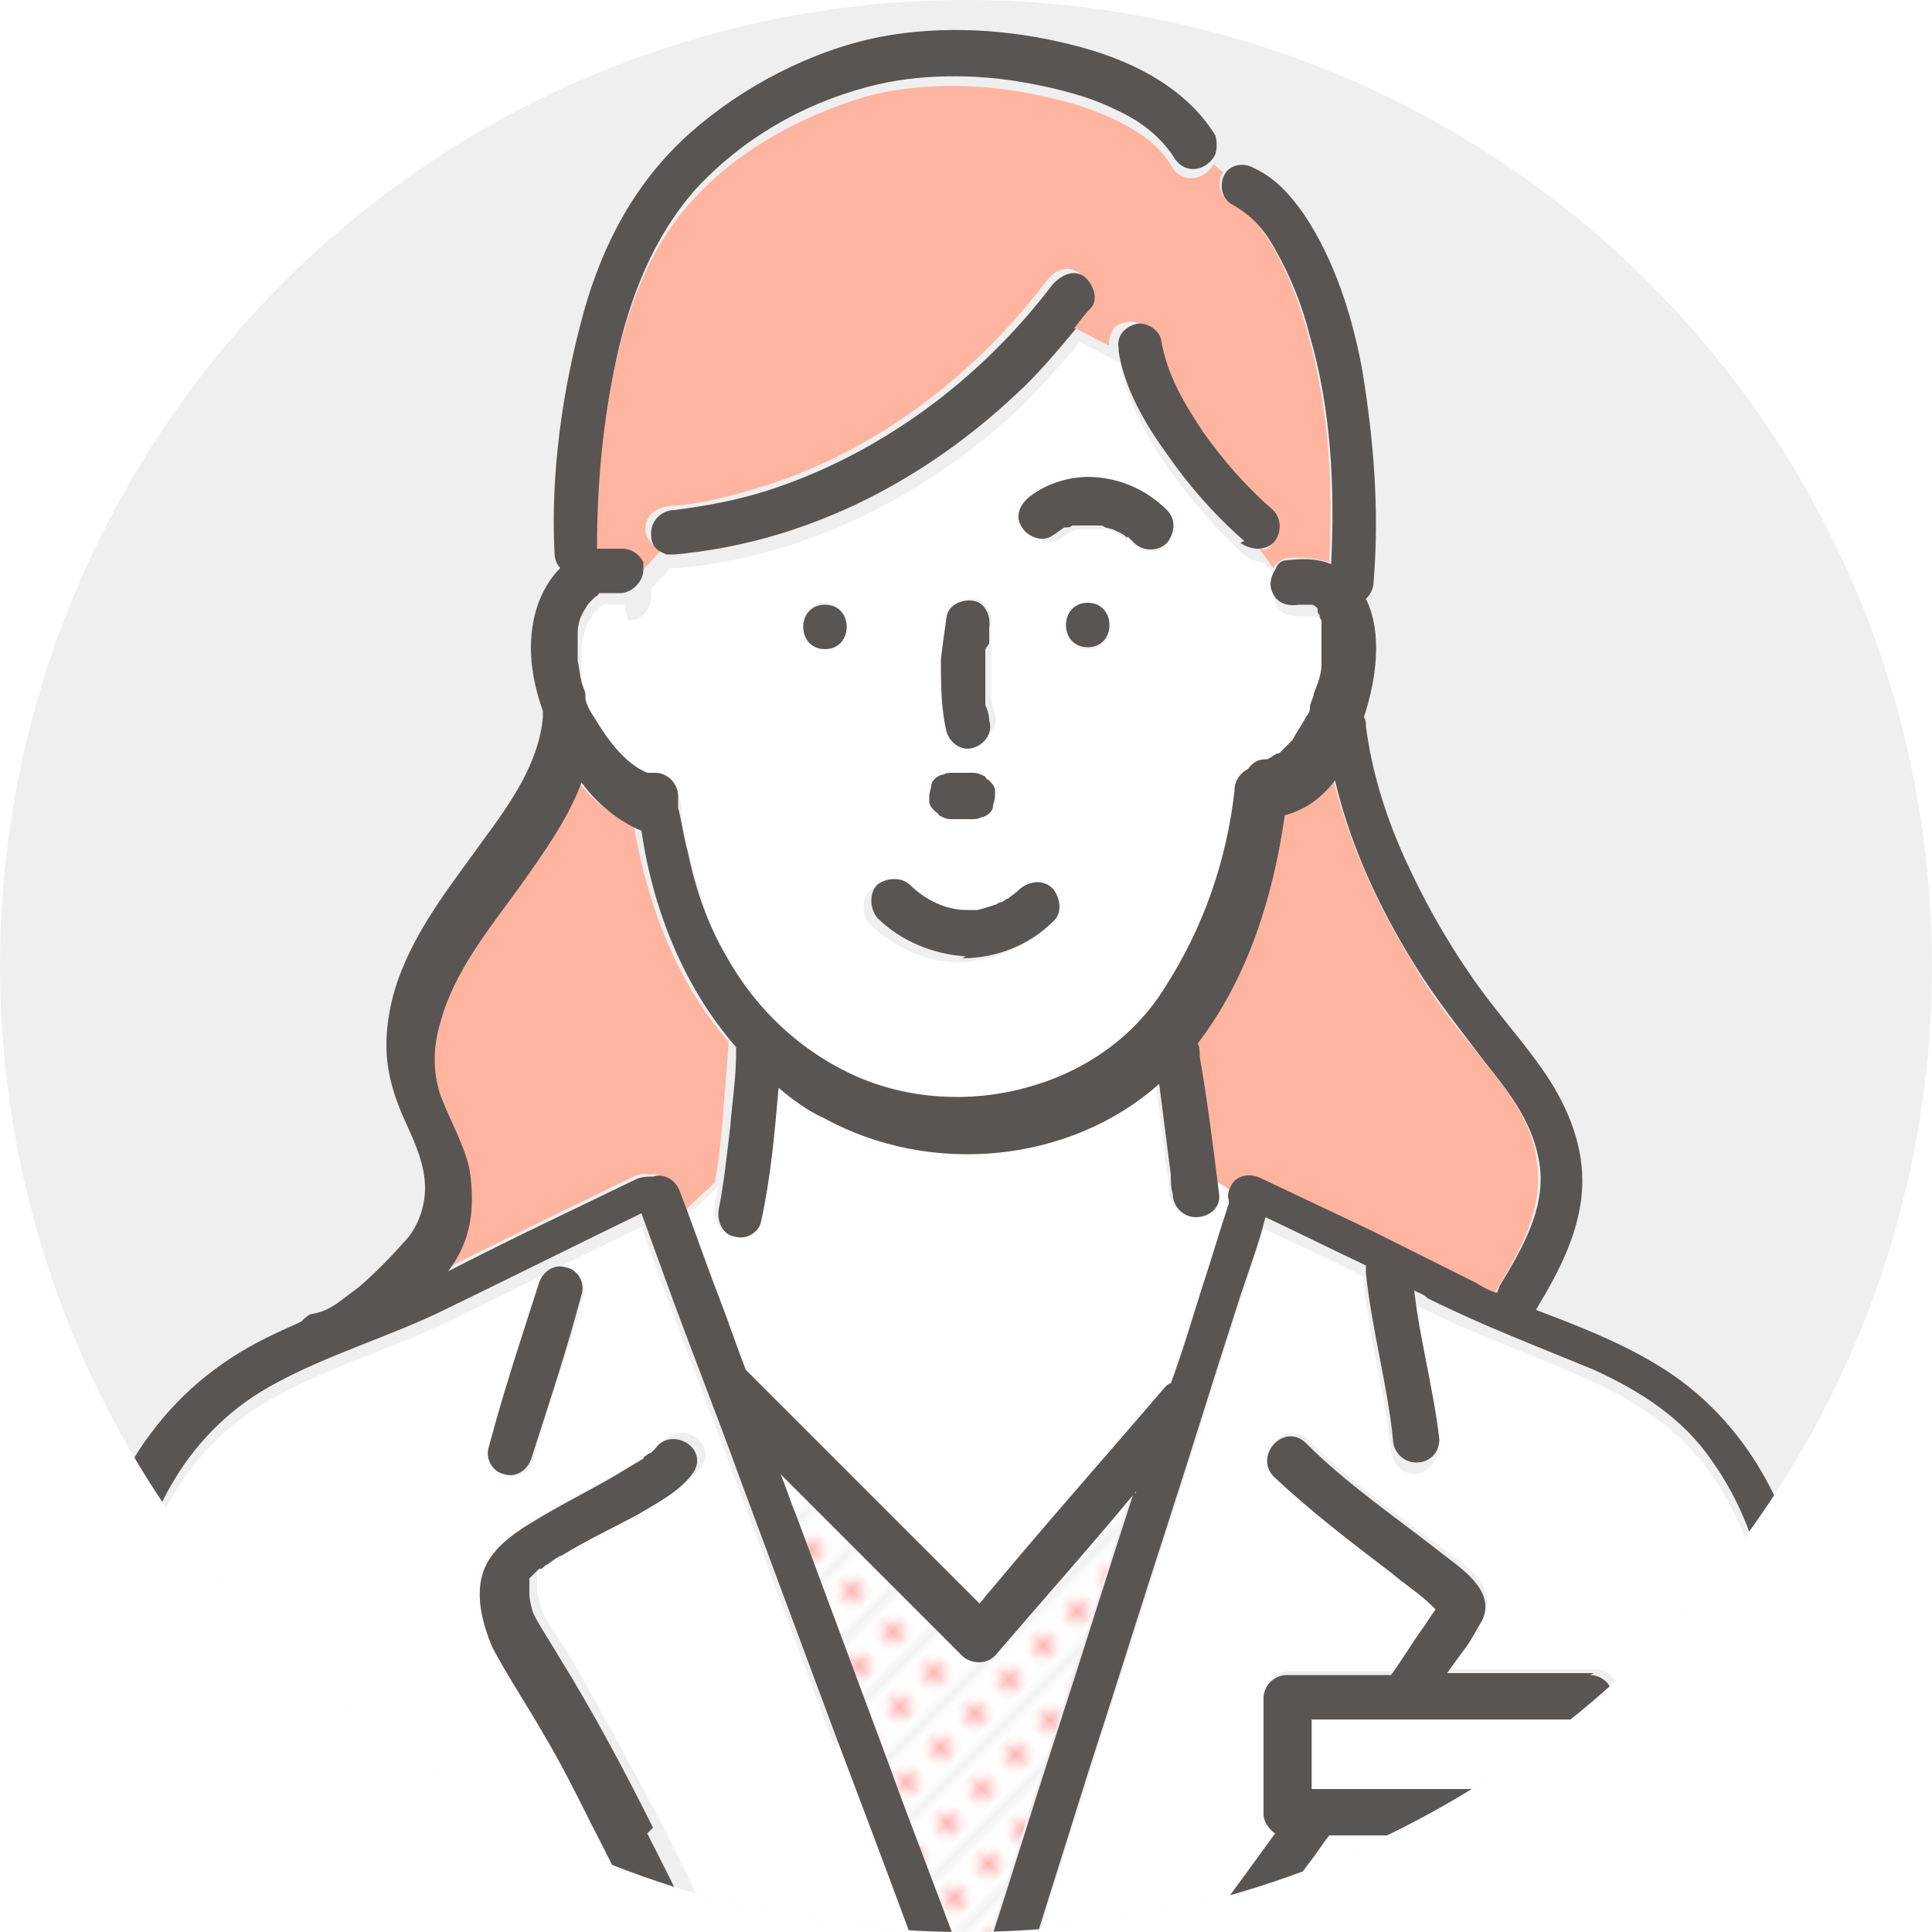 <?xml version="1.0" encoding="UTF-8"?>
<svg id="_レイヤー_1" data-name=" レイヤー 1" xmlns="http://www.w3.org/2000/svg" version="1.1" xmlns:xlink="http://www.w3.org/1999/xlink" viewBox="0 0 100 100">
  <defs>
    <style>
      .cls-1 {
        fill: #595553;
      }

      .cls-1, .cls-2, .cls-3, .cls-4, .cls-5, .cls-6, .cls-7, .cls-8 {
        stroke-width: 0px;
      }

      .cls-2 {
        fill: none;
      }

      .cls-3 {
        fill: #ffb4b4;
      }

      .cls-4 {
        fill: url(#_新規パターン_2);
      }

      .cls-5 {
        fill: #2e2e2e;
      }

      .cls-9 {
        clip-path: url(#clippath);
      }

      .cls-6 {
        fill: #efefef;
      }

      .cls-7 {
        fill: #fff;
      }

      .cls-8 {
        fill: #ffb4a0;
      }
    </style>
    <clipPath id="clippath">
      <circle class="cls-2" cx="50" cy="50" r="50"/>
    </clipPath>
    <pattern id="_新規パターン_2" data-name="新規パターン 2" x="0" y="0" width="5" height="5.2" patternTransform="translate(-3513.4 -8695.4) rotate(-45) scale(.5)" patternUnits="userSpaceOnUse" viewBox="0 0 5 5.2">
      <g>
        <rect class="cls-2" x="0" y="0" width="5" height="5.2"/>
        <rect class="cls-7" x="0" y="0" width="5" height="5.2"/>
        <circle class="cls-3" cx="2.5" cy="2.6" r="1.1"/>
      </g>
    </pattern>
  </defs>
  <circle class="cls-6" cx="50" cy="50" r="50"/>
  <circle class="cls-2" cx="50" cy="50" r="50"/>
  <g class="cls-9">
    <g>
      <path class="cls-3" d="M74.6,82.8c0-.1,0-.2,0,0h0Z"/>
      <path class="cls-3" d="M27.5,81.7s0,0,0,0c0,0,0,0,0,0,0,0,0,0,0,0Z"/>
      <path class="cls-7" d="M62.9,61.7c0,.6-.6,1.2-1.2,1.2s-1.1-.5-1.2-1.2c0-.3,0-.7-.1-1-.2-1.6-.4-3.1-.6-4.7-4.7,4.1-11.9,4.7-17.3,1.8-.9-.5-1.7-1-2.4-1.6-.2,2.3-.4,4.6-.9,6.9-.1.6-.9,1-1.4.8-.6-.2-.9-.8-.8-1.4,0-.4.1-.7.2-1.1l-1.6,1.5c.5,1.4,1.1,2.9,1.6,4.3.5,1.3.9,2.5,1.4,3.8,0,0,.1,0,.2.2.5.5,1.1,1.1,1.6,1.6,3.4,3.4,6.9,6.9,10.3,10.3.2-.2.3-.4.5-.6,3-3.5,6.1-7,9.1-10.6,0,0,.2-.2.3-.2.5-1.6,1-3.3,1.6-4.9l1.4-4.4c0,0,0-.1,0-.2,0-.2,0-.4,0-.6l-.8-.5c0,.2,0,.4,0,.7Z"/>
      <path class="cls-4" d="M51.4,85.6c-.4.5-1.2.4-1.7,0-.5-.5-1.1-1.1-1.6-1.6-2.6-2.6-5.2-5.2-7.8-7.8.3.7.5,1.4.8,2.1,1.6,4.3,3.2,8.6,4.8,12.9,1.3,3.6,2.7,7.1,4,10.7.1.4.3.8.4,1.2.2-.7.5-1.5.7-2.2,1.2-3.7,2.3-7.3,3.5-11,1.4-4.3,2.7-8.5,4.1-12.8,0,0,0,0,0-.1-2.4,2.8-4.9,5.6-7.3,8.5Z"/>
      <path class="cls-3" d="M27.6,81.6s0,0,0,0c0,0,0,0,0,0,0,0,0,0,0,0,0,0,0,0,0,0,0,0,0,0,0,0,0,0,0,0,0,0Z"/>
      <path class="cls-7" d="M83.4,94.5s0,0,0,0c0,0,0,0,0,0-.2.2-.4.3-.8.3h-13.6c-.4.5-.7,1-1.1,1.5-2.5,3.5-5.1,6.9-7.7,10.4h32.6s0,0,0,0c-.1-2.3-.3-4.6-.4-6.9-.2-3.5-.4-7-.7-10.5-.1-2-.1-4.1-.4-6.1-.4-2.5-1.3-4.9-2.8-7-1.6-2.2-3.7-3.6-6.1-4.7-2.8-1.3-5.8-2.3-8.6-3.7-.2-.1-.5-.2-.7-.4.3,2.6,1.1,5.1,1.3,7.7,0,.6-.6,1.2-1.2,1.2s-1.1-.5-1.2-1.2c-.3-2.9-1.1-5.7-1.4-8.6,0-.1,0-.3,0-.4-1.7-.9-3.5-1.7-5.2-2.5-.5,1.6-1,3.1-1.5,4.7-1.2,3.7-2.3,7.3-3.5,11-1.4,4.3-2.7,8.5-4.1,12.8-1.1,3.5-2.2,7-3.3,10.5-.4,1.4-.9,2.7-1.3,4.1h5.8c0-.2,0-.4.2-.6,1-1.3,2-2.7,3-4,1.8-2.4,3.6-4.9,5.4-7.4-.4-.2-.6-.6-.6-1v-6c0-.6.5-1.2,1.2-1.2h5.4c.6-.8,1.2-1.7,1.7-2.5.2-.3.4-.6.6-.9,0,0-.1-.1-.2-.2-.7-.6-1.4-1.2-2.1-1.7-2.1-1.6-4.2-3.2-6.1-5-1.1-1.1.6-2.7,1.7-1.7,2.1,2.1,4.5,3.8,6.9,5.6,1.1.8,3,2,2.2,3.6-.3.6-.7,1.1-1,1.6-.3.4-.5.7-.8,1.1h7.6c.6,0,1.2.5,1.2,1.2v6c0,.3-.1.6-.3.8Z"/>
      <g>
        <path class="cls-8" d="M29.9,40.4c-.7,2-1.9,3.7-3.2,5.4-1.6,2.2-3.3,4.3-4.1,7-.3,1.3-.4,2.5,0,3.8.4,1.3,1.2,2.5,1.5,3.8.3,1.3.2,2.7-.3,3.9-.2.5-.5,1-.8,1.4,3.2-1.6,6.5-3.2,9.8-4.8.2-.1.5-.2.8-.1.6-.1,1.2.3,1.4.8,0,0,0,0,0,0,.1.4.3.8.4,1.1l1.6-1.5c.2-1.1.3-2,.4-3.2.1-1.3.2-2.5.3-3.8,0,0,0-.2,0-.3-2.7-3.1-4.2-7.1-4.9-11.2-1.3-.5-2.3-1.5-3.1-2.5Z"/>
        <path class="cls-8" d="M79.5,59.7c-.4-1.9-1.6-3.4-2.8-4.9-1.3-1.6-2.6-3.2-3.6-5-1.8-2.9-3.3-6.2-4.1-9.5-.7.9-1.6,1.5-2.6,1.8-.6,4.2-1.9,8.4-4.5,11.8,0,.2,0,.5.1.7.3,2.2.6,4.3.9,6.5l.8.5s0,0,0-.1c.3-.6,1-.7,1.6-.4,1.9.9,3.8,1.8,5.7,2.7,1.8.9,3.6,1.8,5.4,2.7.3.2.7.3,1,.5,0-.1,0-.2.1-.3,1.2-2,2.5-4.3,2-6.8Z"/>
        <path class="cls-8" d="M65.9,26.4c.5.4.4,1.2,0,1.7s-.5.3-.8.3c.1,0,.2.2.3.3l.5.7c.1-.2.4-.4.6-.5.8-.1,1.6,0,2.3.2.2-3.9,0-7.9-1.1-11.8-.4-1.5-1-3.1-1.8-4.5-.6-1-1.2-1.8-2.2-2.3-.6-.3-.7-1.1-.4-1.6,0,0,0,0,0,0-.2-.1-.3-.3-.5-.4-.3.7-1.5,1.1-2.1.2-.6-1.1-1.7-1.9-3-2.5-1.4-.7-3-1.1-4.6-1.4-2.7-.5-5.7-.5-8.3.2-3.3,1-6.5,2.7-8.9,5.3-2.3,2.5-3.4,5.6-4.1,8.8-.7,3.2-1.1,6.5-1,9.8.4,0,.8,0,1.3,0,.5,0,.9.3,1.1.7l1-1.1c-.4-.2-.8-.7-.8-1.1,0-.7.5-1.1,1.2-1.2,1.6-.1,3.2-.5,4.8-1,5.9-1.8,11.1-5.8,14.8-10.7.4-.5,1-.8,1.6-.4.5.3.8,1.1.4,1.6-.3.4-.6.8-.9,1.1l2.1,1.1c0-.6.2-1.1.8-1.2.6-.2,1.3.2,1.4.8.3,1.8,1.2,3.3,2.2,4.8,1,1.5,2.2,2.8,3.6,4Z"/>
      </g>
      <path class="cls-7" d="M43.2,90.4c-1.6-4.3-3.2-8.6-4.8-12.9-1.3-3.6-2.7-7.1-4-10.7-.4-1.1-.8-2.2-1.2-3.3-3.3,1.6-6.7,3.3-10,4.9-3.1,1.5-6.4,2.4-9.3,4.1-4.4,2.5-6.8,7.2-7.1,12.1-.1,2-.2,4-.4,6-.3,5.4-.7,10.8-1,16.2,0,0,0,0,0,0h31.8c-.6-1.3-1.2-2.7-1.9-4-1.4-2.9-2.8-5.8-4.3-8.7-.8-1.6-1.7-3.1-2.5-4.7-.8-1.5-1.8-2.9-2.6-4.4-.7-1.4-1.1-3.3-.1-4.7.7-1,1.8-1.6,2.8-2.2,1.2-.7,2.4-1.3,3.6-2,.5-.3,1-.6,1.5-.9,0,0,.2-.1.2-.2,0,0,.1,0,.2-.1,0,0,.1-.1.2-.2,0,0,0,0,0,0,0,0,0,0,0,0,.8-1.3,2.9,0,2,1.2-.7,1-1.8,1.6-2.9,2.2-1.3.7-2.6,1.4-3.9,2.1-.3.2-.6.3-.8.5-.1,0-.2.1-.3.2,0,0,0,0-.1,0,0,0,0,0,0,0,0,0,0,0,0,0-.2.1-.3.3-.5.5,0,0,0,0,0,0,0,0,0,0,0,0,0,0,0,0,0,0,0,0,0,.2,0,.2,0,.2,0,.4,0,.6,0,.3.1.7.2,1,.3.8.8,1.5,1.3,2.2,1.7,2.9,3.3,5.9,4.9,8.9,1.9,3.8,3.8,7.7,5.6,11.6,0,.2.1.4.1.6h9.8c-.7-1.7-1.3-3.5-1.9-5.2-1.4-3.7-2.8-7.4-4.2-11.2ZM30.2,67.1c-.1.4-.2.7-.3,1.1-.8,2.5-1.6,4.9-2.3,7.4-.2.6-.8,1-1.4.8-.6-.2-1-.8-.8-1.4.1-.4.2-.7.3-1.1.8-2.5,1.6-4.9,2.3-7.4.2-.6.8-1,1.4-.8.6.2,1,.8.8,1.4Z"/>
      <path class="cls-7" d="M51.2,36.2s0,0,0,0c0,0,0,0,0,0Z"/>
      <path class="cls-7" d="M56.8,27.2s0,0,0,0c0,0,0,0,0,0,0,0,0,0,0,0Z"/>
      <path class="cls-7" d="M51.2,36.3s0,0,0,0c0,0,0,0,0,0,0,0,0,0,0,0Z"/>
      <path class="cls-7" d="M56.8,27.1c-.1,0,0,0,0,0,0,0,0,0,0,0,0,0,0,0,0,0Z"/>
      <path class="cls-7" d="M32.3,31.3c-.3,0-.6,0-.8,0,0,0-.3,0-.3,0,0,0,0,0,0,0,0,0,0,0,0,0,0,0-.2.1-.2.2,0,0-.1.1-.2.2,0,0,0,0-.1.1,0,0,0,0,0,0,0,0-.1.2-.2.3-.2.3-.3.8-.4,1.3,0,0,0,0,0,0,0,0,0,0,0,.1,0,.2,0,.3,0,.5,0,.3,0,.5,0,.8,0,.4.1.9.3,1.4,0,.1,0,.2.1.4,0,0,0,.2,0,.2.2.3.3.6.5,1,.6,1.1,1.5,2.3,2.7,2.8.1,0,.3,0,.4,0,.7,0,1.1.5,1.2,1.2,0,0,0,0,0,0,0,0,0,.2,0,.2,0,.1,0,.3,0,.4.1.8.3,1.5.5,2.3.5,1.9,1.1,3.7,2,5.4,1.6,2.7,3.9,4.9,6.7,6.2,2.7,1.2,5.9,1.4,8.8.6,2.9-.8,5.5-2.6,7.2-5.2,2-3.1,3.1-6.6,3.6-10.2,0-.5.3-.9.7-1.1.2-.3.6-.4.9-.5-.4,0,0,0,0,0,0,0,0,0,.1,0,.2,0,.3-.2.5-.3,0,0,0,0,.1,0,0,0,.2-.2.3-.3,0,0,.2-.2.3-.3,0,0,0,0,.1-.1,0,0,0,0,0,0,.3-.4.5-.8.7-1.2,0-.1.1-.3.2-.4,0,0,0,0,0,0,0,0,0,0,0-.1,0-.2.2-.5.2-.7.2-.5.3-1,.4-1.5,0,0,0-.1,0-.2,0,0,0,0,0,0,0-.1,0-.2,0-.3,0-.2,0-.5,0-.7,0-.2,0-.4,0-.6,0,0,0-.1,0-.2,0,0,0-.2,0-.3,0-.1,0-.2-.1-.3,0,0,0,0,0,0,0,0,0,0,0,0,0,0,0-.1-.1-.2,0,0,0,0,0-.1,0,0-.1-.1-.1-.1,0,0,0,0,0,0,0,0-.1,0-.2-.1,0,0,0,0,0,0,0,0,0,0,0,0-.1,0-.2,0-.3,0,0,0,0,0,0,0,0,0,0,0,0,0-.1,0-.2,0-.3,0,0,0-.4,0-.1,0-.6,0-1.3-.1-1.4-.8,0-.3,0-.7.2-1l-.5-.7c-.1,0-.2-.2-.3-.3-.3,0-.6-.1-.9-.3-1.5-1.3-2.8-2.9-4-4.5-1.1-1.6-2.1-3.4-2.5-5.3,0,0,0-.1,0-.2l-2.1-1.1c-1,1.2-2,2.3-3.1,3.4-4.8,4.5-11,7.7-17.7,8.3-.1,0-.3,0-.4,0l-1,1.1c0,.1,0,.3,0,.4,0,.6-.5,1.3-1.2,1.2ZM56.3,33.6c-1.5,0-1.5-2.3,0-2.3s1.5,2.3,0,2.3ZM53.3,25.8c1-.7,2.2-1.1,3.4-1,1.4.1,2.7.7,3.7,1.7.5.5.4,1.2,0,1.7-.4.5-1.2.4-1.7,0-.1-.1-.2-.2-.3-.3,0,0,0,0,0,0,0,0,0,0-.1,0-.2-.1-.4-.3-.7-.4,0,0-.2,0,0,0,.2,0,0,0,0,0-.1,0-.2,0-.3-.1-.1,0-.2,0-.3,0,0,0,0,0,0,0,0,0,0,0,0,0-.2,0-.5,0-.7,0,0,0,0,0-.1,0-.1,0-.2,0-.3,0-.1,0-.2,0-.3.1,0,0,0,0-.1,0-.2.1-.4.2-.6.4-.5.4-1.3,0-1.6-.4-.4-.6,0-1.2.4-1.6ZM48.8,34c0-.7.1-1.4.3-2.2.1-.6.9-.9,1.4-.8.6.1.9.8.8,1.4,0,.2,0,.4,0,.5,0,0,0,0,0,0,0,0,0,.2,0,.3,0,.2,0,.5,0,.7,0,.6,0,1.1,0,1.7,0,.1,0,.3,0,.4,0,0,0,0,0,.1,0,0,0,0,0,0,0,0,0,0,0,0,0,.3.1.6.2.8.2.6-.2,1.2-.8,1.4-.6.2-1.3-.2-1.4-.8-.4-1.2-.4-2.5-.3-3.8ZM48.2,40.7c0-.1.1-.3.2-.4.1-.1.2-.2.4-.2.1,0,.3-.1.5-.1,0,0,0,0,.1,0,.3,0,.6,0,1,0,.2,0,.4,0,.6.2,0,0,.2.1.2.2.1.1.2.3.3.5,0,.1,0,.2,0,.3,0,.2,0,.3-.1.5,0,.1-.1.3-.2.4-.1.1-.2.2-.4.2-.1,0-.3.1-.5.1,0,0,0,0-.1,0-.3,0-.6,0-1,0-.2,0-.4,0-.6-.2,0,0-.2-.1-.2-.2-.1-.1-.2-.3-.3-.5,0-.1,0-.2,0-.3,0-.2,0-.3.1-.5ZM45.2,46c.4-.4,1.2-.4,1.7,0,.8.8,1.9,1.3,2.9,1.3.1,0,.3,0,.4,0,0,0,.2,0,.2,0,0,0,0,0,0,0,.3,0,.6-.2,1-.3,0,0,0,0,0,0,0,0,.1,0,.2-.1.1,0,.3-.2.4-.2.3-.2.4-.2.6-.5.5-.4,1.2-.5,1.7,0,.4.4.5,1.2,0,1.7-1.3,1.2-3,1.9-4.7,1.9-1.7,0-3.4-.8-4.6-2-.4-.4-.4-1.2,0-1.7ZM42.7,31.2c1.5,0,1.5,2.3,0,2.3s-1.5-2.3,0-2.3Z"/>
      <path class="cls-5" d="M56.8,27.2s0,0,0,0c0,0,0,0,0,0,0,0,0,0,0,0Z"/>
      <path class="cls-5" d="M51.2,36.2s0,0,0,0c0,0,0,0,0,0,0,0,0,0,0,0Z"/>
      <path class="cls-5" d="M27.5,81.7s0,0,0,0c0,0,0,0,0,0,0,0,0,0,0,0Z"/>
      <g>
        <path class="cls-1" d="M27.5,75.5c.8-2.5,1.6-4.9,2.3-7.4.1-.4.2-.7.3-1.1.2-.6-.2-1.3-.8-1.4-.6-.2-1.2.2-1.4.8-.8,2.5-1.6,4.9-2.3,7.4-.1.4-.2.7-.3,1.1-.2.6.2,1.3.8,1.4.6.2,1.2-.2,1.4-.8Z"/>
        <path class="cls-1" d="M64.2,28.1c.3.2.6.3.9.3.3,0,.6-.1.8-.3.4-.4.5-1.2,0-1.7-1.4-1.2-2.6-2.6-3.6-4-1-1.5-1.9-3-2.2-4.8-.1-.6-.9-1-1.4-.8-.6.2-.9.7-.8,1.2,0,0,0,.1,0,.2.3,1.9,1.4,3.8,2.5,5.3,1.1,1.6,2.5,3.2,4,4.5Z"/>
        <path class="cls-1" d="M55.6,17c.3-.4.6-.8.9-1.1.4-.5,0-1.3-.4-1.6-.6-.4-1.2,0-1.6.4-3.7,4.9-8.9,8.8-14.8,10.7-1.6.5-3.2.8-4.8,1-.6,0-1.2.5-1.2,1.2s.3.9.8,1.1c.1,0,.3,0,.4,0,6.7-.6,12.8-3.7,17.7-8.3,1.1-1,2.1-2.2,3.1-3.4Z"/>
        <path class="cls-1" d="M57.6,27.4c.2.1.5.2.7.4,0,0,0,0,.1,0,0,0,0,0,0,0,.1.1.2.2.3.3.4.4,1.2.5,1.7,0,.4-.5.5-1.2,0-1.7-1-1-2.3-1.6-3.7-1.7-1.2-.1-2.5.3-3.4,1-.5.4-.8,1-.4,1.6.3.5,1.1.8,1.6.4.2-.1.4-.3.6-.4,0,0,0,0,.1,0,.1,0,.2,0,.3-.1.1,0,.2,0,.3,0,0,0,0,0,.1,0,.2,0,.5,0,.7,0,0,0,0,0,0,0,0,0-.1,0,0,0,0,0,0,0,0,0,0,0,0,0,0,0,0,0,0,0,0,0,.1,0,.2,0,.3,0,.1,0,.2,0,.3.1,0,0,.3,0,0,0-.2,0,0,0,0,0Z"/>
        <path class="cls-1" d="M56.3,31.2c-1.5,0-1.5,2.3,0,2.3s1.5-2.3,0-2.3Z"/>
        <path class="cls-1" d="M42.7,33.6c1.5,0,1.5-2.3,0-2.3s-1.5,2.3,0,2.3Z"/>
        <path class="cls-1" d="M51.2,33.3c0,0,0-.2,0-.3,0,0,0,0,0,0,0-.2,0-.4,0-.5.1-.6-.2-1.3-.8-1.4-.6-.1-1.3.2-1.4.8-.1.7-.2,1.4-.3,2.2,0,1.2,0,2.6.3,3.8.2.6.8,1,1.4.8.6-.2,1-.8.8-1.4,0-.3-.1-.6-.2-.8,0,0,0,0,0,0,0,0,0,0,0,0,0,0,0,0,0,0,0,0,0,0,0,0,0,0,0,0,0-.1,0-.1,0-.3,0-.4,0-.6,0-1.1,0-1.7,0-.2,0-.5,0-.7Z"/>
        <path class="cls-1" d="M48.2,40.7c0,.1-.1.3-.1.5,0,.1,0,.2,0,.3,0,.2.2.4.3.5,0,0,.2.1.2.2.2.1.4.2.6.2.3,0,.6,0,1,0,0,0,0,0,.1,0,.2,0,.3,0,.5-.1.1,0,.3-.1.4-.2.1-.1.2-.2.2-.4,0-.1.1-.3.1-.5,0-.1,0-.2,0-.3,0-.2-.2-.4-.3-.5,0,0-.2-.1-.2-.2-.2-.1-.4-.2-.6-.2-.3,0-.6,0-1,0,0,0,0,0-.1,0-.2,0-.3,0-.5.1-.1,0-.3.1-.4.2-.1.1-.2.2-.2.4Z"/>
        <path class="cls-1" d="M49.8,49.6c1.8,0,3.5-.7,4.7-1.9.5-.4.4-1.2,0-1.7-.5-.5-1.2-.4-1.7,0-.3.3-.4.3-.6.5-.1,0-.3.2-.4.2,0,0-.1,0-.2.1,0,0,0,0,0,0-.3.1-.6.2-1,.3,0,0,0,0,0,0,0,0-.2,0-.2,0-.1,0-.3,0-.4,0-1,0-2.1-.5-2.9-1.3-.4-.4-1.2-.4-1.7,0-.4.4-.4,1.2,0,1.7,1.2,1.2,2.9,1.9,4.6,2Z"/>
        <path class="cls-1" d="M33.8,94.6c-1.5-3-3.1-6-4.9-8.9-.4-.7-.9-1.4-1.3-2.2-.1-.3-.2-.7-.2-1,0-.2,0-.4,0-.6,0,0,0-.2,0-.2,0,0,0,0,0,0,0,0,0,0,0,0,0,0,0,0,0,0,0,0,0,0,0,0,0,0,0,0,0,0,0,0,0,0,0,0,0,0,0,0,0,0,0,0,0,0,0,0,0,0,0,0,0,0,.2-.2.3-.3.5-.5,0,0,0,0,0,0,0,0,0,0,0,0,0,0,0,0,.1,0,.1,0,.2-.2.3-.2.3-.2.5-.4.8-.5,1.3-.8,2.6-1.4,3.9-2.1,1-.6,2.2-1.2,2.9-2.2.8-1.3-1.2-2.4-2-1.2,0,0,0,0,0,0,0,0,0,0,0,0,0,0-.1.1-.2.2,0,0-.1,0-.2.1,0,0-.2.1-.2.2-.5.3-1,.6-1.5.9-1.2.7-2.4,1.3-3.6,2-1,.6-2.1,1.2-2.8,2.2-1,1.4-.5,3.3.1,4.7.8,1.5,1.8,3,2.6,4.4.9,1.5,1.7,3.1,2.5,4.7,1.5,2.9,2.9,5.8,4.3,8.7.6,1.3,1.3,2.7,1.9,4h2.4c0-.2,0-.4-.1-.6-1.8-3.9-3.6-7.7-5.6-11.6Z"/>
        <path class="cls-1" d="M82.5,86.6h-7.6c.3-.4.5-.7.8-1.1.4-.5.7-1.1,1-1.6.8-1.6-1.2-2.8-2.2-3.6-2.3-1.8-4.8-3.5-6.9-5.6-1.1-1.1-2.7.6-1.7,1.7,1.9,1.8,4,3.4,6.1,5,.7.6,1.5,1.1,2.1,1.7,0,0,.1.1.2.2-.2.3-.4.6-.6.9-.6.8-1.1,1.7-1.7,2.5h-5.4c-.6,0-1.2.5-1.2,1.2v6c0,.4.3.8.6,1-1.8,2.5-3.6,4.9-5.4,7.4-1,1.3-2,2.7-3,4-.1.2-.2.4-.2.6h2.6c2.6-3.4,5.1-6.9,7.7-10.4.4-.5.7-1,1.1-1.5h13.6c.3,0,.6-.1.8-.3,0,0,0,0,0,0,0,0,0,0,0,0,.2-.2.3-.5.3-.8v-6c0-.6-.5-1.2-1.2-1.2ZM74.6,82.8c0-.2,0-.1,0,0h0ZM81.4,92.6h-13.5v-3.6h13.5v3.6Z"/>
        <path class="cls-1" d="M94.1,90.2c-.1-2-.2-4-.4-5.9-.5-5.5-3.1-10.8-8-13.7-2-1.2-4.1-2-6.2-2.8,0,0,0,0,0,0,1.2-2,2.4-4.2,2.4-6.7,0-2.1-.9-4.1-2.1-5.8-1.2-1.7-2.6-3.2-3.8-5-1.3-1.9-2.4-3.9-3.3-5.9-1-2.2-1.7-4.5-2-6.8,0-.2,0-.3-.1-.5.6-1.8,1-4.3.1-6.1.2-.2.4-.5.4-.9.3-3.7,0-7.4-.6-11-.5-2.7-1.4-5.6-3-8-.7-1-1.5-1.9-2.6-2.4-.5-.3-1.2-.2-1.5.3,0,0,0,0,0,0-.3.5-.2,1.3.4,1.6.9.5,1.6,1.2,2.2,2.3.8,1.4,1.4,2.9,1.8,4.5,1.1,3.8,1.3,7.8,1.1,11.8-.7-.3-1.5-.3-2.3-.2-.3,0-.5.2-.6.5-.2.3-.3.7-.2,1,.2.7.8.9,1.4.8-.3,0,0,0,.1,0,.1,0,.2,0,.3,0,0,0,0,0,0,0,0,0,0,0,0,0,.1,0,.2,0,.3,0,0,0,0,0,0,0,0,0,0,0,0,0,0,0,.1,0,.2.1,0,0,0,0,0,0,0,0,0,0,.1.1,0,0,0,.1,0,.1,0,0,0,.2.1.2,0,0,0,0,0,0,0,0,0,0,0,0,0,.1,0,.2.1.3,0,0,0,.2,0,.3,0,0,0,.1,0,.2,0,.2,0,.4,0,.6,0,.2,0,.5,0,.7,0,.1,0,.2,0,.3,0,0,0,0,0,0,0,0,0,.1,0,.2,0,.5-.2,1-.4,1.5,0,.2-.2.5-.2.7,0,0,0,0,0,.1,0,0,0,0,0,0,0,.1-.1.3-.2.4-.2.4-.5.8-.7,1.2,0,0,0,0,0,0,0,0,0,0-.1.1,0,0-.2.2-.3.3,0,0-.2.2-.3.3,0,0,0,0-.1,0-.2.1-.3.2-.5.3,0,0,0,0-.1,0,0,0-.5,0,0,0-.4,0-.7.2-.9.5-.4.2-.7.6-.7,1.1-.4,3.6-1.6,7.1-3.6,10.2-1.6,2.6-4.2,4.4-7.2,5.2-2.9.8-6.1.6-8.8-.6-2.9-1.3-5.2-3.5-6.7-6.2-1-1.7-1.6-3.5-2-5.4-.2-.7-.3-1.5-.5-2.3,0-.1,0-.3,0-.4,0,0,0-.1,0-.2,0,0,0,0,0,0,0-.6-.5-1.2-1.2-1.2s-.3,0-.4,0c-1.2-.5-2.1-1.8-2.7-2.8-.2-.3-.4-.6-.5-1,0,0,0-.1,0-.2,0-.1,0-.2-.1-.4-.2-.5-.2-1-.3-1.4,0-.3,0-.5,0-.8,0-.2,0-.3,0-.5,0,0,0,0,0-.1,0,0,0,0,0,0,0-.6.2-1,.4-1.3,0,0,.1-.2.2-.3,0,0,0,0,0,0,0,0,0,0,.1-.1,0,0,.1-.1.2-.2,0,0,.2-.1.2-.2,0,0,0,0,0,0,0,0,0,0,0,0,0,0,.3,0,.3,0,.3,0,.6,0,.8,0,.6,0,1.2-.6,1.2-1.2s0-.3,0-.4c-.2-.4-.6-.7-1.1-.7-.5,0-.9,0-1.3,0,0-3.3.3-6.6,1-9.8.7-3.2,1.9-6.3,4.1-8.8,2.4-2.6,5.5-4.4,8.9-5.3,2.6-.7,5.6-.7,8.3-.2,1.6.3,3.2.7,4.6,1.4,1.3.6,2.3,1.4,3,2.5.6.9,1.7.6,2.1-.2.1-.3.1-.7,0-1-1.6-2.6-4.6-4-7.5-4.7-3.2-.8-6.6-1-9.8-.4-3.6.7-7.2,2.6-9.9,5-2.8,2.5-4.5,5.7-5.5,9.3-1.1,4-1.7,8.3-1.5,12.4,0,.3.1.6.3.8-.7.7-1.2,1.7-1.4,2.8-.3,1.6,0,3.2.5,4.6,0,0,0,.2,0,.3-.2,2.4-1.7,4.5-3.1,6.4-1.5,2.1-3.2,4.2-4.2,6.7-.5,1.2-.8,2.6-.8,3.9,0,1.4.4,2.7,1,4,.5,1.1,1,2.2,1,3.4,0,1-.4,2.1-1.1,2.8-.7.8-1.5,1.6-2.3,2.3-.4.3-.8.6-1.2.9-.5.3-.7.4-1.2.5-.2,0-.4.2-.6.4-.4.2-.9.4-1.3.6-2.6,1.2-4.8,2.9-6.5,5.2-1.6,2.1-2.6,4.7-3,7.3-.4,2.3-.4,4.6-.6,6.9-.2,3.5-.4,7.1-.7,10.6-.1,2.4-.3,4.7-.4,7.1,0,0,0,0,0,0h2.3s0,0,0,0c.3-5.4.7-10.8,1-16.2.1-2,.2-4,.4-6,.3-4.9,2.7-9.6,7.1-12.1,3-1.7,6.3-2.6,9.3-4.1,3.3-1.6,6.7-3.3,10-4.9.4,1.1.8,2.2,1.2,3.3,1.3,3.6,2.7,7.1,4,10.7,1.6,4.3,3.2,8.6,4.8,12.9,1.4,3.7,2.8,7.4,4.2,11.2.6,1.7,1.3,3.5,1.9,5.2h2.5c.4-1.4.9-2.7,1.3-4.1,1.1-3.5,2.2-7,3.3-10.5,1.4-4.3,2.7-8.5,4.1-12.8,1.2-3.7,2.3-7.3,3.5-11,.5-1.6,1.1-3.1,1.5-4.7,1.7.8,3.5,1.7,5.2,2.5,0,.1,0,.2,0,.4.3,2.9,1.1,5.7,1.4,8.6,0,.6.5,1.2,1.2,1.2s1.2-.5,1.2-1.2c-.3-2.6-1-5.1-1.3-7.7.2.1.5.2.7.4,2.8,1.4,5.7,2.5,8.6,3.7,2.4,1.1,4.6,2.5,6.1,4.7,1.5,2.1,2.4,4.5,2.8,7,.3,2,.3,4.1.4,6.1.2,3.5.4,7,.7,10.5.1,2.3.3,4.6.4,6.9,0,0,0,0,0,0h2.3s0,0,0,0c-.3-5.5-.7-11.1-1-16.6ZM58.7,77.2c-1.4,4.3-2.7,8.5-4.1,12.8-1.2,3.7-2.3,7.3-3.5,11-.2.7-.5,1.5-.7,2.2-.1-.4-.3-.8-.4-1.2-1.3-3.6-2.7-7.1-4-10.7-1.6-4.3-3.2-8.6-4.8-12.9-.3-.7-.5-1.4-.8-2.1,2.6,2.6,5.2,5.2,7.8,7.8.5.5,1.1,1.1,1.6,1.6.4.4,1.2.5,1.7,0,2.4-2.8,4.9-5.6,7.3-8.5,0,0,0,0,0,.1ZM77.4,66.9c-.3-.1-.7-.3-1-.5-1.8-.9-3.6-1.8-5.4-2.7-1.9-.9-3.8-1.8-5.7-2.7-.6-.3-1.3-.2-1.6.4-.1.2-.2.5-.1.7,0,0,0,.1,0,.2-.5,1.5-.9,2.9-1.4,4.4-.5,1.6-1,3.3-1.6,4.9-.1,0-.2.1-.3.2-3,3.5-6.1,7-9.1,10.6-.2.2-.3.4-.5.6-3.4-3.4-6.9-6.9-10.3-10.3s-1.1-1.1-1.6-1.6c0,0-.1-.1-.2-.2-.5-1.3-.9-2.5-1.4-3.8-.7-1.8-1.3-3.6-2-5.4,0,0,0,0,0,0-.2-.6-.8-1-1.4-.8-.3,0-.5,0-.8.1-3.3,1.6-6.5,3.1-9.8,4.8.3-.4.6-.9.8-1.4.5-1.2.5-2.6.3-3.9-.3-1.3-1-2.5-1.5-3.8-.4-1.2-.4-2.5,0-3.8.7-2.6,2.5-4.8,4.1-7,1.2-1.7,2.5-3.5,3.2-5.4.8,1.1,1.9,2,3.1,2.5.6,4.1,2.2,8.1,4.9,11.2,0,0,0,.2,0,.3,0,1.3-.2,2.5-.3,3.8-.2,1.6-.3,2.8-.6,4.3-.1.6.2,1.3.8,1.4.6.2,1.3-.2,1.4-.8.5-2.3.7-4.6.9-6.9.7.6,1.5,1.2,2.4,1.6,5.5,3,12.7,2.3,17.3-1.8.2,1.6.4,3.1.6,4.7,0,.3,0,.7.1,1,0,.6.5,1.2,1.2,1.2s1.3-.5,1.2-1.2c-.3-2.4-.6-4.8-1-7.1,0-.2,0-.5-.1-.7,2.6-3.4,3.9-7.6,4.5-11.8,1.1-.3,1.9-.9,2.6-1.8.8,3.4,2.3,6.6,4.1,9.5,1.1,1.8,2.4,3.4,3.6,5,1.2,1.5,2.4,3,2.8,4.9.6,2.5-.8,4.8-2,6.8,0,.1-.1.2-.1.3Z"/>
      </g>
      <path class="cls-7" d="M67.9,92.6h13.5v-3.6h-13.5v3.6Z"/>
    </g>
  </g>
</svg>